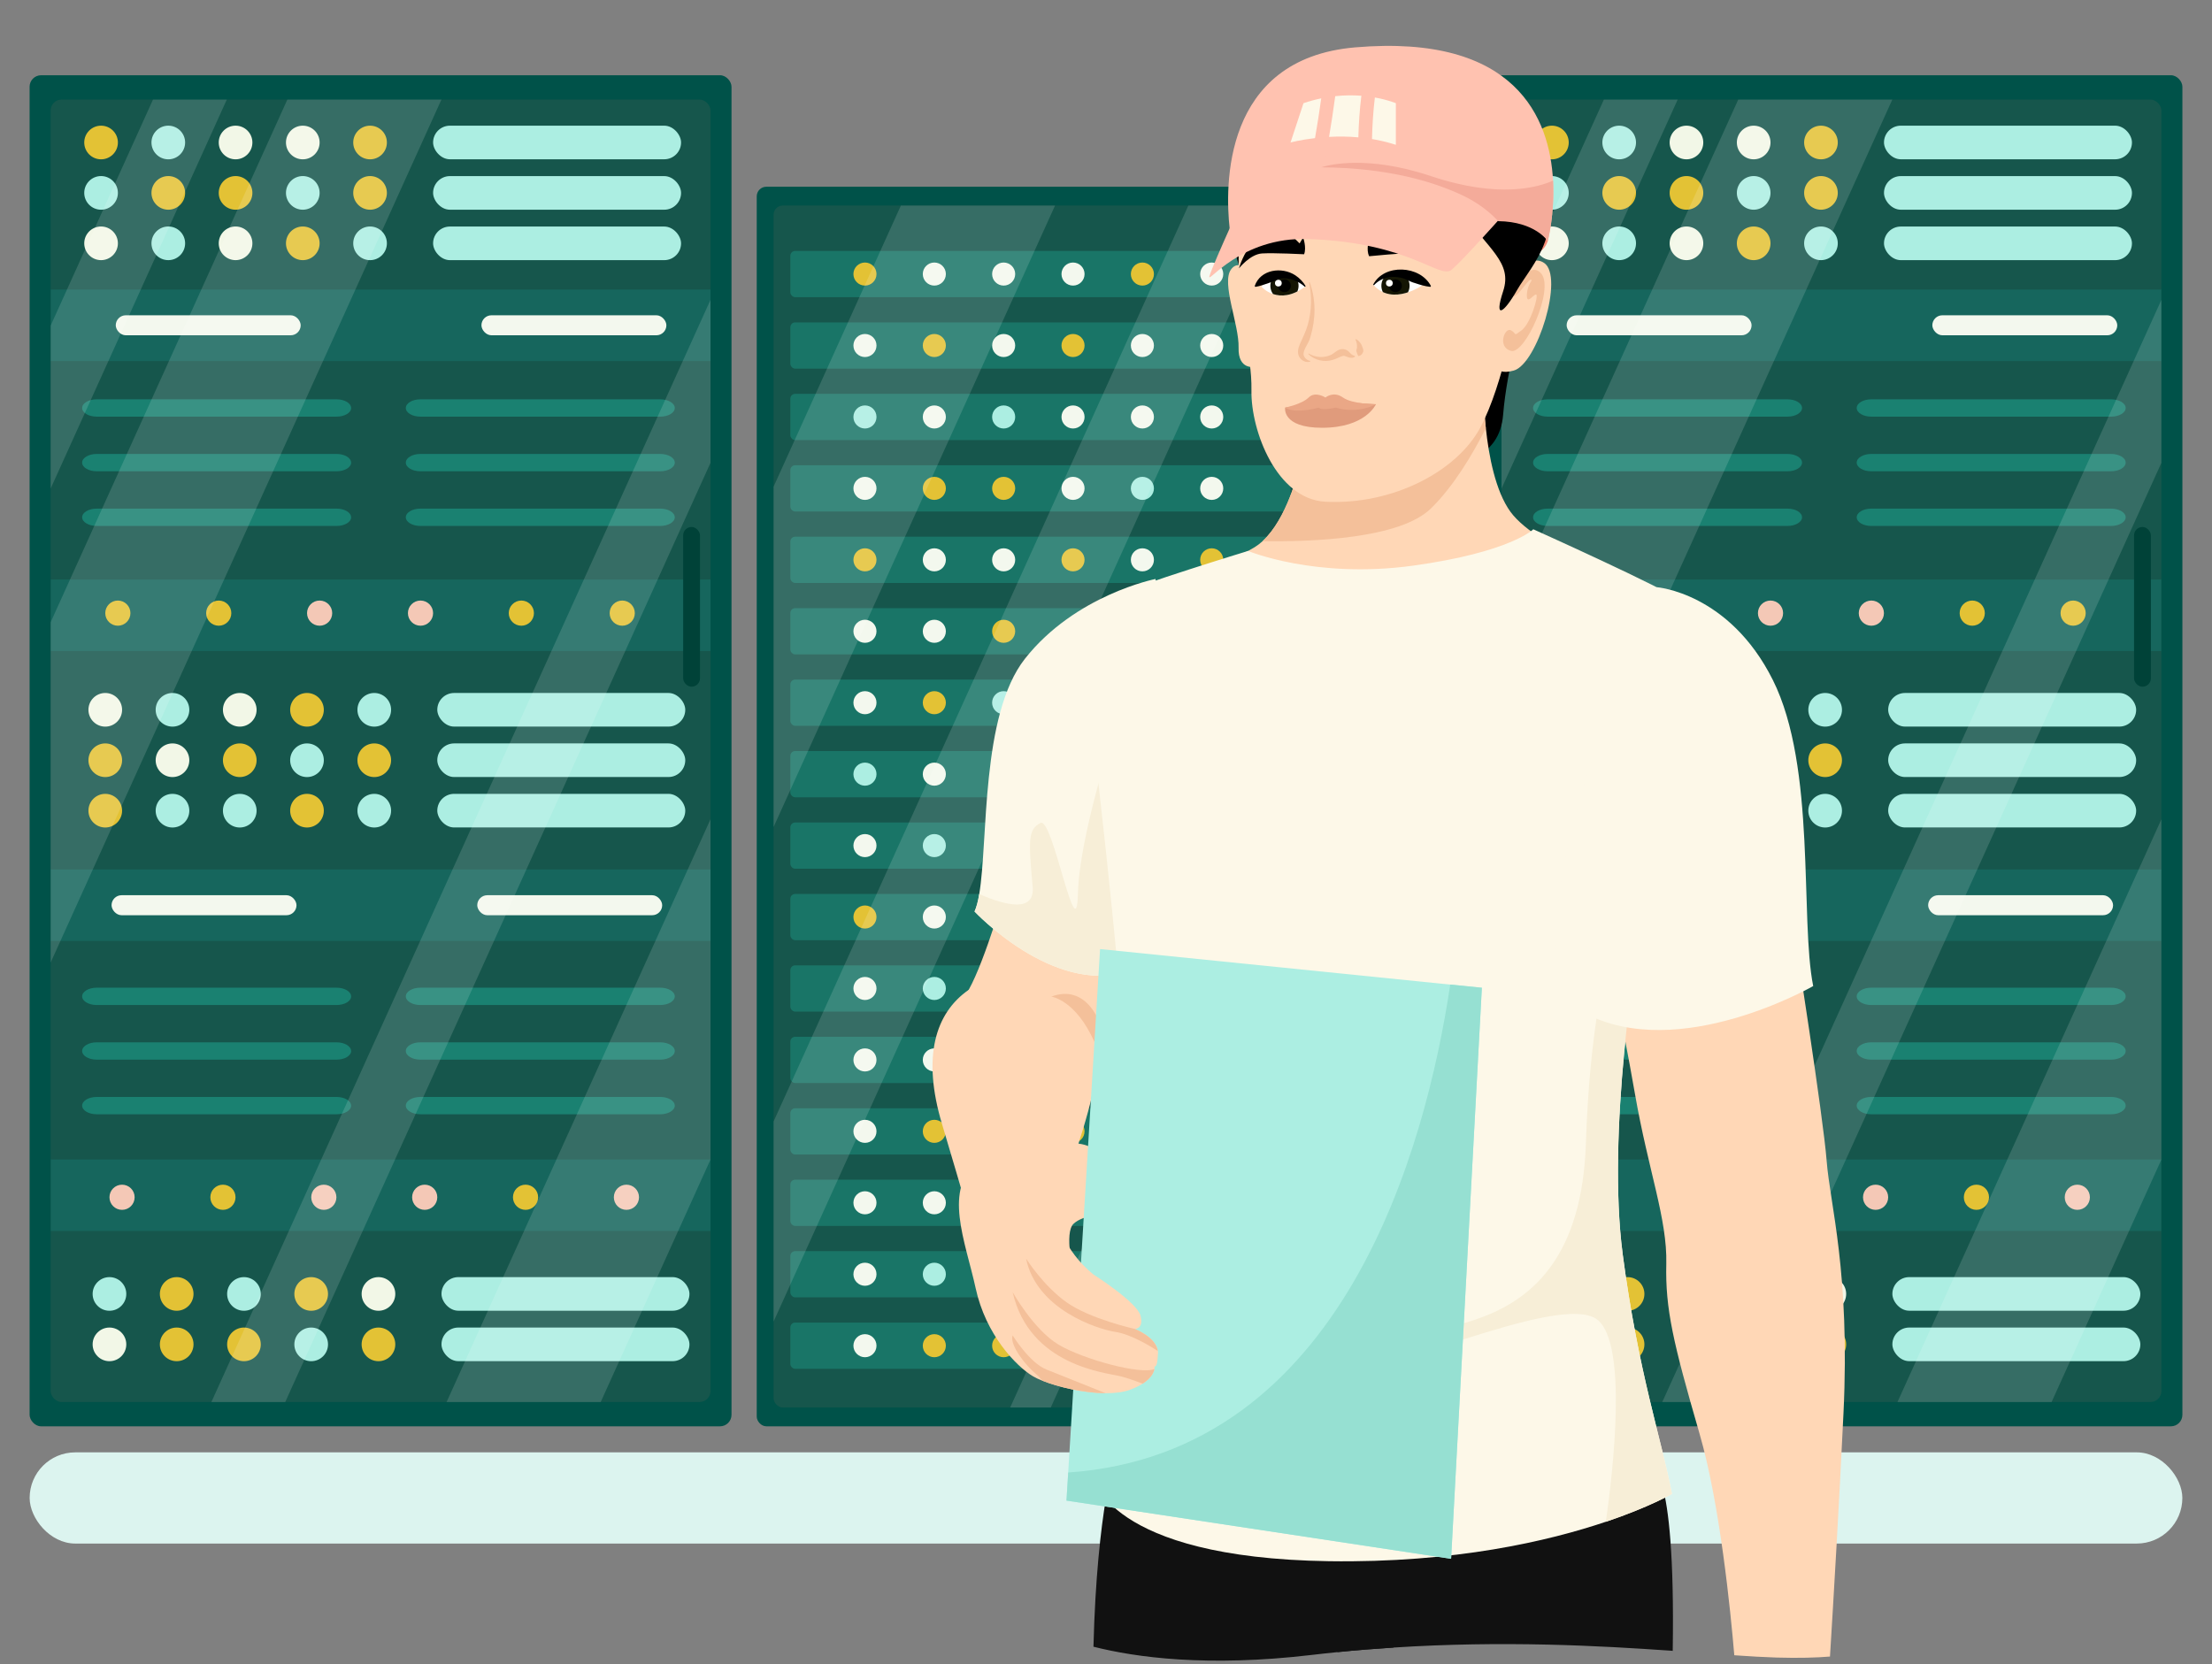 <?xml version="1.0" encoding="UTF-8"?>
<svg id="main" xmlns="http://www.w3.org/2000/svg" xmlns:xlink="http://www.w3.org/1999/xlink" viewBox="0 0 485 365">
  <rect x="0" y="0" width="485" height="365" fill="#808080" stroke="none"/>
  <defs>
    <style>
      .cls-1, .cls-2, .cls-3, .cls-4, .cls-5, .cls-6, .cls-7, .cls-8, .cls-9, .cls-10, .cls-11, .cls-12, .cls-13, .cls-14, .cls-15, .cls-16, .cls-17, .cls-18, .cls-19, .cls-20, .cls-21, .cls-22, .cls-23, .cls-24, .cls-25, .cls-26 {
        stroke-width: 0px;
      }

      .cls-1, .cls-21 {
        fill: #aceee2;
      }

      .cls-2 {
        fill: #f7eed7;
      }

      .cls-3 {
        fill: #dcf4ef;
      }

      .cls-5 {
        fill: #ffc2b0;
      }

      .cls-6 {
        fill: #151604;
      }

      .cls-7 {
        fill: #f4c09a;
      }

      .cls-8 {
        fill: #003f36;
      }

      .cls-9 {
        fill: #057061;
      }

      .cls-10 {
        fill: none;
      }

      .cls-11 {
        fill: #ebbb1c;
      }

      .cls-27 {
        clip-path: url(#clippath-1);
      }

      .cls-12 {
        fill: #e09b7c;
      }

      .cls-13, .cls-14 {
        fill: #fff;
      }

      .cls-14 {
        opacity: .14;
      }

      .cls-15 {
        fill: #96e0d2;
      }

      .cls-16 {
        fill: #fdf8e8;
      }

      .cls-17 {
        fill: #eaa786;
      }

      .cls-18 {
        fill: #005249;
      }

      .cls-19 {
        fill: #046355;
      }

      .cls-28 {
        clip-path: url(#clippath);
      }

      .cls-20 {
        fill: #ffd7b6;
      }

      .cls-21 {
        opacity: .13;
      }

      .cls-22 {
        fill: #f4ab9a;
      }

      .cls-23 {
        fill: #fef9f0;
      }

      .cls-24 {
        fill: #f48b76;
      }

      .cls-25 {
        fill: #004238;
      }

      .cls-26 {
        fill: #111;
      }
    </style>
    <clipPath id="clippath">
      <path class="cls-10" d="m286.19,62.83s-5.26-5.9-9.64,0c0,0,3.73,4.43,9.64,0Z"/>
    </clipPath>
    <clipPath id="clippath-1">
      <path class="cls-10" d="m301.16,62.5s4.11-5.49,10.8,0c0,0-6.59,4.75-10.8,0Z"/>
    </clipPath>
  </defs>
  <g id="main-2" data-name="main">
    <g id="main-3" data-name="main">
      <g id="rack1">
        <rect class="cls-18" x="6.49" y="16.5" width="153.9" height="296.29" rx="2.52" ry="2.52"/>
        <rect class="cls-8" x="11.1" y="21.83" width="144.69" height="285.63" rx="2.4" ry="2.4"/>
        <rect class="cls-18" x="11.1" y="63.5" width="144.69" height="15.67"/>
        <rect class="cls-23" x="25.38" y="69.14" width="40.55" height="4.39" rx="2.2" ry="2.2"/>
        <path class="cls-9" d="m76.99,89.47h0c0,1.05-1.43,1.9-3.19,1.9H21.2c-1.76,0-3.19-.85-3.19-1.9h0c0-1.05,1.43-1.9,3.19-1.9h52.59c1.76,0,3.19.85,3.19,1.9Z"/>
        <path class="cls-9" d="m76.99,101.45h0c0,1.05-1.43,1.9-3.19,1.9H21.2c-1.76,0-3.19-.85-3.19-1.9h0c0-1.05,1.43-1.9,3.19-1.9h52.59c1.76,0,3.19.85,3.19,1.9Z"/>
        <path class="cls-9" d="m76.99,113.44h0c0,1.05-1.43,1.9-3.19,1.9H21.2c-1.76,0-3.19-.85-3.19-1.9h0c0-1.05,1.43-1.9,3.19-1.9h52.59c1.76,0,3.19.85,3.19,1.9Z"/>
        <path class="cls-9" d="m147.95,89.47h0c0,1.05-1.43,1.9-3.19,1.9h-52.59c-1.76,0-3.19-.85-3.19-1.9h0c0-1.05,1.43-1.9,3.19-1.9h52.59c1.76,0,3.19.85,3.19,1.9Z"/>
        <path class="cls-9" d="m147.95,101.45h0c0,1.05-1.43,1.9-3.19,1.9h-52.59c-1.76,0-3.19-.85-3.19-1.9h0c0-1.05,1.43-1.9,3.19-1.9h52.59c1.76,0,3.19.85,3.19,1.9Z"/>
        <path class="cls-9" d="m147.95,113.44h0c0,1.05-1.43,1.9-3.19,1.9h-52.59c-1.76,0-3.19-.85-3.19-1.9h0c0-1.05,1.43-1.9,3.19-1.9h52.59c1.76,0,3.19.85,3.19,1.9Z"/>
        <path class="cls-9" d="m76.99,218.5h0c0,1.05-1.43,1.9-3.19,1.9H21.2c-1.76,0-3.19-.85-3.19-1.9h0c0-1.05,1.43-1.9,3.19-1.9h52.59c1.76,0,3.19.85,3.19,1.9Z"/>
        <path class="cls-9" d="m76.99,230.48h0c0,1.05-1.43,1.9-3.19,1.9H21.2c-1.76,0-3.19-.85-3.19-1.9h0c0-1.05,1.43-1.9,3.19-1.9h52.59c1.76,0,3.19.85,3.19,1.9Z"/>
        <path class="cls-9" d="m76.99,242.46h0c0,1.05-1.43,1.9-3.19,1.9H21.2c-1.76,0-3.19-.85-3.19-1.9h0c0-1.05,1.43-1.9,3.19-1.9h52.59c1.76,0,3.19.85,3.19,1.9Z"/>
        <path class="cls-9" d="m147.95,218.5h0c0,1.05-1.43,1.9-3.19,1.9h-52.59c-1.76,0-3.19-.85-3.19-1.9h0c0-1.05,1.43-1.9,3.19-1.9h52.59c1.76,0,3.19.85,3.19,1.9Z"/>
        <path class="cls-9" d="m147.95,230.48h0c0,1.05-1.43,1.9-3.19,1.9h-52.59c-1.76,0-3.19-.85-3.19-1.9h0c0-1.05,1.43-1.9,3.19-1.9h52.59c1.76,0,3.19.85,3.19,1.9Z"/>
        <path class="cls-9" d="m147.95,242.46h0c0,1.05-1.43,1.9-3.19,1.9h-52.59c-1.76,0-3.19-.85-3.19-1.9h0c0-1.05,1.43-1.9,3.19-1.9h52.59c1.76,0,3.19.85,3.19,1.9Z"/>
        <rect class="cls-23" x="105.56" y="69.14" width="40.55" height="4.39" rx="2.2" ry="2.2"/>
        <rect class="cls-18" x="11.1" y="127.09" width="144.69" height="15.67"/>
        <rect class="cls-18" x="11.1" y="190.68" width="144.69" height="15.67"/>
        <rect class="cls-18" x="11.1" y="254.27" width="144.69" height="15.67"/>
        <circle class="cls-11" cx="22.16" cy="31.25" r="3.69"/>
        <circle class="cls-1" cx="22.16" cy="42.3" r="3.69"/>
        <circle class="cls-16" cx="22.16" cy="53.36" r="3.69"/>
        <circle class="cls-1" cx="36.9" cy="31.25" r="3.69"/>
        <circle class="cls-11" cx="36.9" cy="42.3" r="3.69"/>
        <circle class="cls-1" cx="36.9" cy="53.36" r="3.69"/>
        <circle class="cls-11" cx="25.84" cy="134.46" r="2.76"/>
        <circle class="cls-11" cx="47.96" cy="134.46" r="2.76"/>
        <circle class="cls-5" cx="70.08" cy="134.46" r="2.76"/>
        <circle class="cls-5" cx="92.2" cy="134.46" r="2.76"/>
        <circle class="cls-11" cx="114.31" cy="134.46" r="2.76"/>
        <circle class="cls-11" cx="136.43" cy="134.46" r="2.76"/>
        <circle class="cls-16" cx="51.65" cy="31.25" r="3.69"/>
        <circle class="cls-11" cx="51.65" cy="42.3" r="3.69"/>
        <circle class="cls-16" cx="51.65" cy="53.36" r="3.69"/>
        <circle class="cls-16" cx="66.39" cy="31.25" r="3.69"/>
        <circle class="cls-1" cx="66.39" cy="42.3" r="3.69"/>
        <circle class="cls-11" cx="66.39" cy="53.36" r="3.69"/>
        <circle class="cls-11" cx="81.14" cy="31.25" r="3.69"/>
        <circle class="cls-11" cx="81.14" cy="42.3" r="3.69"/>
        <circle class="cls-1" cx="81.14" cy="53.36" r="3.69"/>
        <rect class="cls-1" x="94.96" y="27.56" width="54.37" height="7.37" rx="3.69" ry="3.69"/>
        <rect class="cls-1" x="94.96" y="38.62" width="54.37" height="7.37" rx="3.69" ry="3.69"/>
        <rect class="cls-1" x="94.96" y="49.68" width="54.37" height="7.37" rx="3.69" ry="3.69"/>
        <circle class="cls-16" cx="23.08" cy="155.66" r="3.69"/>
        <circle class="cls-11" cx="23.08" cy="166.72" r="3.69"/>
        <circle class="cls-11" cx="23.08" cy="177.78" r="3.69"/>
        <circle class="cls-1" cx="37.82" cy="155.66" r="3.69"/>
        <circle class="cls-16" cx="37.82" cy="166.72" r="3.69"/>
        <circle class="cls-1" cx="37.82" cy="177.78" r="3.69"/>
        <circle class="cls-16" cx="52.57" cy="155.66" r="3.69"/>
        <circle class="cls-11" cx="52.57" cy="166.72" r="3.69"/>
        <circle class="cls-1" cx="52.57" cy="177.78" r="3.69"/>
        <circle class="cls-11" cx="67.31" cy="155.66" r="3.69"/>
        <circle class="cls-1" cx="67.31" cy="166.72" r="3.69"/>
        <circle class="cls-11" cx="67.31" cy="177.78" r="3.69"/>
        <circle class="cls-1" cx="82.06" cy="155.66" r="3.69"/>
        <circle class="cls-11" cx="82.06" cy="166.72" r="3.69"/>
        <circle class="cls-1" cx="82.06" cy="177.78" r="3.69"/>
        <rect class="cls-1" x="95.88" y="151.97" width="54.37" height="7.37" rx="3.69" ry="3.69"/>
        <rect class="cls-1" x="95.88" y="163.03" width="54.37" height="7.37" rx="3.69" ry="3.69"/>
        <rect class="cls-1" x="95.88" y="174.09" width="54.37" height="7.37" rx="3.69" ry="3.69"/>
        <circle class="cls-5" cx="26.76" cy="262.56" r="2.76"/>
        <circle class="cls-11" cx="48.88" cy="262.56" r="2.76"/>
        <circle class="cls-5" cx="71" cy="262.56" r="2.76"/>
        <circle class="cls-5" cx="93.12" cy="262.56" r="2.76"/>
        <circle class="cls-11" cx="115.23" cy="262.56" r="2.76"/>
        <circle class="cls-5" cx="137.35" cy="262.56" r="2.76"/>
        <circle class="cls-1" cx="24" cy="283.76" r="3.69"/>
        <circle class="cls-16" cx="24" cy="294.82" r="3.69"/>
        <circle class="cls-11" cx="38.74" cy="283.76" r="3.69"/>
        <circle class="cls-11" cx="38.74" cy="294.82" r="3.69"/>
        <circle class="cls-1" cx="53.49" cy="283.76" r="3.69"/>
        <circle class="cls-11" cx="53.49" cy="294.82" r="3.69"/>
        <circle class="cls-11" cx="68.23" cy="283.76" r="3.69"/>
        <circle class="cls-1" cx="68.23" cy="294.82" r="3.69"/>
        <circle class="cls-16" cx="82.98" cy="283.76" r="3.69"/>
        <circle class="cls-11" cx="82.98" cy="294.82" r="3.69"/>
        <rect class="cls-1" x="96.8" y="280.07" width="54.37" height="7.37" rx="3.69" ry="3.69"/>
        <rect class="cls-1" x="96.8" y="291.13" width="54.37" height="7.37" rx="3.69" ry="3.69"/>
        <rect class="cls-23" x="24.46" y="196.32" width="40.55" height="4.39" rx="2.2" ry="2.2"/>
        <rect class="cls-23" x="104.64" y="196.32" width="40.55" height="4.39" rx="2.2" ry="2.2"/>
        <rect class="cls-21" x="11.1" y="21.83" width="144.69" height="285.63" rx="2.4" ry="2.4"/>
        <polygon class="cls-14" points="49.73 21.83 11.1 107.15 11.1 71.42 33.55 21.83 49.73 21.83"/>
        <polygon class="cls-14" points="155.78 65.76 155.78 101.5 62.54 307.46 46.35 307.46 155.78 65.76"/>
        <polygon class="cls-14" points="96.79 21.83 11.1 211.1 11.1 136.47 63.01 21.83 96.79 21.83"/>
        <polygon class="cls-14" points="155.78 179.67 155.78 254.3 131.71 307.46 97.92 307.46 155.78 179.67"/>
        <rect class="cls-25" x="149.79" y="115.57" width="3.69" height="35.02" rx="1.84" ry="1.84"/>
      </g>
      <g id="rack1-2" data-name="rack1">
        <rect class="cls-18" x="324.61" y="16.5" width="153.9" height="296.29" rx="2.52" ry="2.52"/>
        <rect class="cls-8" x="329.22" y="21.83" width="144.69" height="285.63" rx="2.4" ry="2.4"/>
        <rect class="cls-18" x="329.22" y="63.5" width="144.69" height="15.67"/>
        <rect class="cls-23" x="343.5" y="69.14" width="40.55" height="4.39" rx="2.2" ry="2.2"/>
        <path class="cls-9" d="m395.11,89.47h0c0,1.05-1.43,1.9-3.19,1.9h-52.59c-1.76,0-3.19-.85-3.19-1.9h0c0-1.05,1.43-1.9,3.19-1.9h52.59c1.76,0,3.19.85,3.19,1.9Z"/>
        <path class="cls-9" d="m395.11,101.45h0c0,1.05-1.43,1.9-3.19,1.9h-52.59c-1.76,0-3.19-.85-3.19-1.9h0c0-1.05,1.43-1.9,3.19-1.9h52.59c1.76,0,3.19.85,3.19,1.9Z"/>
        <path class="cls-9" d="m395.11,113.44h0c0,1.05-1.43,1.9-3.19,1.9h-52.59c-1.76,0-3.19-.85-3.19-1.9h0c0-1.05,1.43-1.9,3.19-1.9h52.59c1.76,0,3.19.85,3.19,1.9Z"/>
        <path class="cls-9" d="m466.07,89.47h0c0,1.05-1.43,1.9-3.19,1.9h-52.59c-1.76,0-3.19-.85-3.19-1.9h0c0-1.05,1.43-1.9,3.19-1.9h52.59c1.76,0,3.19.85,3.19,1.9Z"/>
        <path class="cls-9" d="m466.07,101.45h0c0,1.05-1.43,1.9-3.19,1.9h-52.59c-1.76,0-3.19-.85-3.19-1.9h0c0-1.05,1.43-1.9,3.19-1.9h52.59c1.76,0,3.19.85,3.19,1.9Z"/>
        <path class="cls-9" d="m466.07,113.44h0c0,1.05-1.43,1.9-3.19,1.9h-52.59c-1.76,0-3.19-.85-3.19-1.9h0c0-1.05,1.43-1.9,3.19-1.9h52.59c1.76,0,3.19.85,3.19,1.9Z"/>
        <path class="cls-9" d="m395.11,218.5h0c0,1.05-1.43,1.9-3.19,1.9h-52.59c-1.76,0-3.19-.85-3.19-1.9h0c0-1.05,1.43-1.9,3.19-1.9h52.59c1.76,0,3.19.85,3.19,1.9Z"/>
        <path class="cls-9" d="m395.11,230.48h0c0,1.05-1.43,1.9-3.19,1.9h-52.59c-1.76,0-3.19-.85-3.19-1.9h0c0-1.05,1.43-1.9,3.19-1.9h52.59c1.76,0,3.19.85,3.19,1.9Z"/>
        <path class="cls-9" d="m395.11,242.46h0c0,1.05-1.43,1.9-3.19,1.9h-52.59c-1.76,0-3.19-.85-3.19-1.9h0c0-1.05,1.43-1.9,3.19-1.9h52.59c1.76,0,3.19.85,3.19,1.9Z"/>
        <path class="cls-9" d="m466.07,218.5h0c0,1.05-1.43,1.9-3.19,1.9h-52.59c-1.76,0-3.19-.85-3.19-1.9h0c0-1.05,1.43-1.9,3.19-1.9h52.59c1.76,0,3.19.85,3.19,1.9Z"/>
        <path class="cls-9" d="m466.07,230.48h0c0,1.05-1.43,1.9-3.19,1.9h-52.59c-1.76,0-3.19-.85-3.19-1.9h0c0-1.05,1.43-1.9,3.19-1.9h52.59c1.76,0,3.19.85,3.19,1.9Z"/>
        <path class="cls-9" d="m466.07,242.46h0c0,1.05-1.43,1.9-3.19,1.9h-52.59c-1.76,0-3.19-.85-3.19-1.9h0c0-1.05,1.43-1.9,3.19-1.9h52.59c1.76,0,3.19.85,3.19,1.9Z"/>
        <rect class="cls-23" x="423.68" y="69.14" width="40.55" height="4.39" rx="2.2" ry="2.2"/>
        <rect class="cls-18" x="329.22" y="127.09" width="144.69" height="15.67"/>
        <rect class="cls-18" x="329.22" y="190.68" width="144.69" height="15.67"/>
        <rect class="cls-18" x="329.22" y="254.27" width="144.69" height="15.67"/>
        <circle class="cls-11" cx="340.27" cy="31.25" r="3.69"/>
        <circle class="cls-1" cx="340.27" cy="42.3" r="3.69"/>
        <circle class="cls-16" cx="340.27" cy="53.36" r="3.69"/>
        <circle class="cls-1" cx="355.02" cy="31.25" r="3.69"/>
        <circle class="cls-11" cx="355.02" cy="42.3" r="3.69"/>
        <circle class="cls-1" cx="355.02" cy="53.36" r="3.69"/>
        <circle class="cls-11" cx="343.96" cy="134.46" r="2.76"/>
        <circle class="cls-11" cx="366.08" cy="134.46" r="2.76"/>
        <circle class="cls-5" cx="388.2" cy="134.46" r="2.76"/>
        <circle class="cls-5" cx="410.31" cy="134.46" r="2.76"/>
        <circle class="cls-11" cx="432.43" cy="134.46" r="2.76"/>
        <circle class="cls-11" cx="454.55" cy="134.46" r="2.76"/>
        <circle class="cls-16" cx="369.77" cy="31.25" r="3.69"/>
        <circle class="cls-11" cx="369.77" cy="42.3" r="3.69"/>
        <circle class="cls-16" cx="369.77" cy="53.36" r="3.69"/>
        <circle class="cls-16" cx="384.51" cy="31.25" r="3.69"/>
        <circle class="cls-1" cx="384.51" cy="42.3" r="3.69"/>
        <circle class="cls-11" cx="384.51" cy="53.36" r="3.69"/>
        <circle class="cls-11" cx="399.26" cy="31.25" r="3.69"/>
        <circle class="cls-11" cx="399.26" cy="42.3" r="3.69"/>
        <circle class="cls-1" cx="399.26" cy="53.36" r="3.69"/>
        <rect class="cls-1" x="413.08" y="27.56" width="54.37" height="7.37" rx="3.69" ry="3.69"/>
        <rect class="cls-1" x="413.08" y="38.62" width="54.37" height="7.37" rx="3.69" ry="3.69"/>
        <rect class="cls-1" x="413.08" y="49.68" width="54.37" height="7.37" rx="3.69" ry="3.69"/>
        <circle class="cls-16" cx="341.2" cy="155.66" r="3.69"/>
        <circle class="cls-11" cx="341.2" cy="166.72" r="3.69"/>
        <circle class="cls-11" cx="341.2" cy="177.78" r="3.69"/>
        <circle class="cls-1" cx="355.94" cy="155.66" r="3.69"/>
        <circle class="cls-16" cx="355.94" cy="166.72" r="3.69"/>
        <circle class="cls-1" cx="355.94" cy="177.78" r="3.69"/>
        <circle class="cls-16" cx="370.69" cy="155.66" r="3.69"/>
        <circle class="cls-11" cx="370.69" cy="166.72" r="3.69"/>
        <circle class="cls-1" cx="370.69" cy="177.78" r="3.69"/>
        <circle class="cls-11" cx="385.43" cy="155.66" r="3.69"/>
        <circle class="cls-1" cx="385.43" cy="166.72" r="3.69"/>
        <circle class="cls-11" cx="385.43" cy="177.78" r="3.69"/>
        <circle class="cls-1" cx="400.18" cy="155.66" r="3.69"/>
        <circle class="cls-11" cx="400.18" cy="166.72" r="3.69"/>
        <circle class="cls-1" cx="400.18" cy="177.78" r="3.69"/>
        <rect class="cls-1" x="414" y="151.97" width="54.37" height="7.37" rx="3.69" ry="3.69"/>
        <rect class="cls-1" x="414" y="163.03" width="54.37" height="7.37" rx="3.69" ry="3.69"/>
        <rect class="cls-1" x="414" y="174.09" width="54.37" height="7.37" rx="3.69" ry="3.69"/>
        <circle class="cls-5" cx="344.88" cy="262.56" r="2.76"/>
        <circle class="cls-11" cx="367" cy="262.56" r="2.76"/>
        <circle class="cls-5" cx="389.12" cy="262.56" r="2.76"/>
        <circle class="cls-5" cx="411.24" cy="262.56" r="2.76"/>
        <circle class="cls-11" cx="433.35" cy="262.56" r="2.76"/>
        <circle class="cls-5" cx="455.47" cy="262.56" r="2.76"/>
        <circle class="cls-1" cx="342.12" cy="283.76" r="3.69"/>
        <circle class="cls-16" cx="342.12" cy="294.82" r="3.69"/>
        <circle class="cls-11" cx="356.86" cy="283.76" r="3.69"/>
        <circle class="cls-11" cx="356.86" cy="294.82" r="3.69"/>
        <circle class="cls-1" cx="371.61" cy="283.76" r="3.69"/>
        <circle class="cls-11" cx="371.61" cy="294.82" r="3.69"/>
        <circle class="cls-11" cx="386.35" cy="283.76" r="3.69"/>
        <circle class="cls-1" cx="386.35" cy="294.82" r="3.69"/>
        <circle class="cls-16" cx="401.1" cy="283.76" r="3.69"/>
        <circle class="cls-11" cx="401.1" cy="294.82" r="3.69"/>
        <rect class="cls-1" x="414.92" y="280.07" width="54.37" height="7.37" rx="3.69" ry="3.69"/>
        <rect class="cls-1" x="414.92" y="291.13" width="54.37" height="7.37" rx="3.69" ry="3.69"/>
        <rect class="cls-23" x="342.58" y="196.32" width="40.55" height="4.39" rx="2.2" ry="2.2"/>
        <rect class="cls-23" x="422.76" y="196.32" width="40.55" height="4.39" rx="2.2" ry="2.2"/>
        <rect class="cls-21" x="329.22" y="21.83" width="144.69" height="285.63" rx="2.4" ry="2.4"/>
        <polygon class="cls-14" points="367.85 21.83 329.22 107.15 329.22 71.42 351.67 21.83 367.85 21.83"/>
        <polygon class="cls-14" points="473.9 65.76 473.9 101.5 380.66 307.46 364.47 307.46 473.9 65.76"/>
        <polygon class="cls-14" points="414.91 21.83 329.22 211.1 329.22 136.47 381.13 21.83 414.91 21.83"/>
        <polygon class="cls-14" points="473.9 179.67 473.9 254.3 449.83 307.46 416.04 307.46 473.9 179.67"/>
        <rect class="cls-25" x="467.91" y="115.57" width="3.69" height="35.02" rx="1.84" ry="1.84"/>
      </g>
      <g id="reck2">
        <rect class="cls-18" x="165.92" y="40.95" width="153.9" height="271.84" rx="2.11" ry="2.11"/>
        <rect class="cls-8" x="169.61" y="45.07" width="146.53" height="263.6" rx="2.03" ry="2.03"/>
        <rect class="cls-19" x="173.29" y="55.03" width="109.67" height="10.14" rx="1.05" ry="1.05"/>
        <rect class="cls-23" x="287.57" y="55.03" width="24.88" height="10.14" rx=".5" ry=".5" transform="translate(600.02 120.2) rotate(180)"/>
        <circle class="cls-11" cx="189.65" cy="60.1" r="2.53"/>
        <circle class="cls-23" cx="204.86" cy="60.1" r="2.53"/>
        <circle class="cls-23" cx="220.06" cy="60.1" r="2.53"/>
        <circle class="cls-23" cx="235.27" cy="60.1" r="2.53"/>
        <circle class="cls-11" cx="250.48" cy="60.1" r="2.53"/>
        <circle class="cls-23" cx="265.68" cy="60.1" r="2.53"/>
        <rect class="cls-19" x="173.29" y="70.7" width="109.67" height="10.14" rx="1.05" ry="1.05"/>
        <rect class="cls-23" x="287.57" y="70.7" width="24.88" height="10.14" rx=".5" ry=".5" transform="translate(600.02 151.54) rotate(180)"/>
        <circle class="cls-23" cx="189.65" cy="75.77" r="2.53"/>
        <circle class="cls-11" cx="204.86" cy="75.77" r="2.53"/>
        <circle class="cls-23" cx="220.06" cy="75.77" r="2.53"/>
        <circle class="cls-11" cx="235.27" cy="75.77" r="2.53"/>
        <circle class="cls-23" cx="250.48" cy="75.77" r="2.53"/>
        <circle class="cls-23" cx="265.68" cy="75.77" r="2.53"/>
        <rect class="cls-19" x="173.29" y="86.37" width="109.67" height="10.14" rx="1.05" ry="1.05"/>
        <rect class="cls-11" x="287.57" y="86.37" width="24.88" height="10.14" rx=".5" ry=".5" transform="translate(600.02 182.87) rotate(180)"/>
        <circle class="cls-1" cx="189.65" cy="91.44" r="2.53"/>
        <circle class="cls-23" cx="204.86" cy="91.44" r="2.53"/>
        <circle class="cls-1" cx="220.06" cy="91.44" r="2.53"/>
        <circle class="cls-23" cx="235.27" cy="91.44" r="2.53"/>
        <circle class="cls-23" cx="250.48" cy="91.44" r="2.53"/>
        <circle class="cls-23" cx="265.68" cy="91.44" r="2.53"/>
        <rect class="cls-19" x="173.29" y="102.03" width="109.67" height="10.14" rx="1.05" ry="1.05"/>
        <rect class="cls-23" x="287.57" y="102.03" width="24.88" height="10.14" rx=".5" ry=".5" transform="translate(600.02 214.21) rotate(180)"/>
        <circle class="cls-23" cx="189.65" cy="107.1" r="2.53"/>
        <circle class="cls-11" cx="204.86" cy="107.1" r="2.53"/>
        <circle class="cls-11" cx="220.06" cy="107.1" r="2.53"/>
        <circle class="cls-23" cx="235.27" cy="107.1" r="2.53"/>
        <circle class="cls-1" cx="250.48" cy="107.1" r="2.53"/>
        <circle class="cls-23" cx="265.68" cy="107.1" r="2.53"/>
        <rect class="cls-19" x="173.29" y="117.7" width="109.67" height="10.14" rx="1.05" ry="1.05"/>
        <rect class="cls-11" x="287.57" y="117.7" width="24.88" height="10.14" rx=".5" ry=".5" transform="translate(600.02 245.54) rotate(180)"/>
        <circle class="cls-11" cx="189.65" cy="122.77" r="2.53"/>
        <circle class="cls-23" cx="204.86" cy="122.77" r="2.53"/>
        <circle class="cls-23" cx="220.06" cy="122.77" r="2.53"/>
        <circle class="cls-11" cx="235.27" cy="122.77" r="2.53"/>
        <circle class="cls-23" cx="250.48" cy="122.77" r="2.53"/>
        <circle class="cls-11" cx="265.68" cy="122.77" r="2.53"/>
        <rect class="cls-19" x="173.29" y="133.37" width="109.67" height="10.14" rx="1.05" ry="1.05"/>
        <rect class="cls-1" x="287.57" y="133.37" width="24.88" height="10.14" rx=".5" ry=".5" transform="translate(600.02 276.87) rotate(180)"/>
        <circle class="cls-23" cx="189.65" cy="138.44" r="2.53"/>
        <circle class="cls-23" cx="204.86" cy="138.44" r="2.53"/>
        <circle class="cls-11" cx="220.06" cy="138.44" r="2.53"/>
        <circle class="cls-23" cx="235.27" cy="138.44" r="2.53"/>
        <circle class="cls-11" cx="250.48" cy="138.44" r="2.53"/>
        <circle class="cls-1" cx="265.68" cy="138.44" r="2.53"/>
        <rect class="cls-19" x="173.29" y="149.03" width="109.67" height="10.14" rx="1.05" ry="1.05"/>
        <rect class="cls-23" x="287.57" y="149.03" width="24.88" height="10.14" rx=".5" ry=".5" transform="translate(600.02 308.21) rotate(180)"/>
        <circle class="cls-23" cx="189.65" cy="154.1" r="2.53"/>
        <circle class="cls-11" cx="204.86" cy="154.1" r="2.53"/>
        <circle class="cls-1" cx="220.06" cy="154.1" r="2.53"/>
        <circle class="cls-11" cx="235.27" cy="154.1" r="2.53"/>
        <circle class="cls-23" cx="250.48" cy="154.1" r="2.53"/>
        <circle class="cls-23" cx="265.68" cy="154.1" r="2.53"/>
        <rect class="cls-19" x="173.29" y="164.7" width="109.67" height="10.14" rx="1.05" ry="1.05"/>
        <rect class="cls-11" x="287.57" y="164.7" width="24.88" height="10.14" rx=".5" ry=".5" transform="translate(600.02 339.54) rotate(180)"/>
        <circle class="cls-1" cx="189.65" cy="169.77" r="2.53"/>
        <circle class="cls-23" cx="204.86" cy="169.77" r="2.53"/>
        <circle class="cls-11" cx="220.06" cy="169.77" r="2.53"/>
        <circle class="cls-23" cx="235.27" cy="169.77" r="2.53"/>
        <circle class="cls-11" cx="250.48" cy="169.77" r="2.53"/>
        <circle class="cls-11" cx="265.68" cy="169.77" r="2.53"/>
        <rect class="cls-19" x="173.29" y="180.37" width="109.67" height="10.14" rx="1.05" ry="1.05"/>
        <rect class="cls-1" x="287.57" y="180.37" width="24.88" height="10.14" rx=".5" ry=".5" transform="translate(600.02 370.87) rotate(180)"/>
        <circle class="cls-23" cx="189.65" cy="185.44" r="2.53"/>
        <circle class="cls-1" cx="204.86" cy="185.44" r="2.53"/>
        <circle class="cls-11" cx="220.06" cy="185.44" r="2.53"/>
        <circle class="cls-23" cx="235.27" cy="185.44" r="2.53"/>
        <circle class="cls-23" cx="250.48" cy="185.44" r="2.53"/>
        <circle class="cls-23" cx="265.68" cy="185.44" r="2.53"/>
        <rect class="cls-19" x="173.29" y="196.04" width="109.67" height="10.14" rx="1.05" ry="1.05"/>
        <rect class="cls-23" x="287.57" y="196.04" width="24.88" height="10.14" rx=".5" ry=".5" transform="translate(600.02 402.21) rotate(180)"/>
        <circle class="cls-11" cx="189.65" cy="201.1" r="2.53"/>
        <circle class="cls-23" cx="204.86" cy="201.1" r="2.53"/>
        <circle class="cls-1" cx="220.06" cy="201.1" r="2.53"/>
        <circle class="cls-11" cx="235.27" cy="201.1" r="2.53"/>
        <circle class="cls-23" cx="250.48" cy="201.1" r="2.53"/>
        <circle class="cls-11" cx="265.68" cy="201.1" r="2.53"/>
        <rect class="cls-19" x="173.29" y="211.7" width="109.67" height="10.14" rx="1.05" ry="1.05"/>
        <rect class="cls-1" x="287.57" y="211.7" width="24.88" height="10.14" rx=".5" ry=".5" transform="translate(600.02 433.54) rotate(180)"/>
        <circle class="cls-23" cx="189.65" cy="216.77" r="2.53"/>
        <circle class="cls-1" cx="204.86" cy="216.77" r="2.53"/>
        <circle class="cls-23" cx="220.06" cy="216.77" r="2.53"/>
        <circle class="cls-11" cx="235.27" cy="216.77" r="2.53"/>
        <circle class="cls-11" cx="250.48" cy="216.77" r="2.53"/>
        <circle class="cls-23" cx="265.68" cy="216.77" r="2.53"/>
        <rect class="cls-19" x="173.29" y="227.37" width="109.67" height="10.14" rx="1.05" ry="1.05"/>
        <rect class="cls-23" x="287.57" y="227.37" width="24.88" height="10.14" rx=".5" ry=".5" transform="translate(600.02 464.88) rotate(180)"/>
        <circle class="cls-23" cx="189.65" cy="232.44" r="2.53"/>
        <circle class="cls-23" cx="204.86" cy="232.44" r="2.53"/>
        <circle class="cls-11" cx="220.06" cy="232.44" r="2.53"/>
        <circle class="cls-23" cx="235.27" cy="232.44" r="2.53"/>
        <circle class="cls-23" cx="250.48" cy="232.44" r="2.53"/>
        <circle class="cls-1" cx="265.68" cy="232.44" r="2.53"/>
        <rect class="cls-19" x="173.29" y="243.04" width="109.67" height="10.14" rx="1.05" ry="1.05"/>
        <rect class="cls-11" x="287.57" y="243.04" width="24.88" height="10.14" rx=".5" ry=".5" transform="translate(600.02 496.21) rotate(180)"/>
        <circle class="cls-23" cx="189.65" cy="248.1" r="2.53"/>
        <circle class="cls-11" cx="204.86" cy="248.1" r="2.53"/>
        <circle class="cls-1" cx="220.06" cy="248.1" r="2.53"/>
        <circle class="cls-11" cx="235.27" cy="248.1" r="2.53"/>
        <circle class="cls-1" cx="250.48" cy="248.1" r="2.53"/>
        <circle class="cls-11" cx="265.68" cy="248.1" r="2.53"/>
        <rect class="cls-19" x="173.29" y="258.7" width="109.67" height="10.14" rx="1.05" ry="1.05"/>
        <rect class="cls-23" x="287.57" y="258.7" width="24.88" height="10.14" rx=".5" ry=".5" transform="translate(600.02 527.54) rotate(180)"/>
        <circle class="cls-23" cx="189.65" cy="263.77" r="2.53"/>
        <circle class="cls-23" cx="204.86" cy="263.77" r="2.53"/>
        <circle class="cls-11" cx="220.06" cy="263.77" r="2.53"/>
        <circle class="cls-23" cx="235.27" cy="263.77" r="2.53"/>
        <circle class="cls-11" cx="250.48" cy="263.77" r="2.53"/>
        <circle class="cls-23" cx="265.68" cy="263.77" r="2.53"/>
        <rect class="cls-19" x="173.29" y="274.37" width="109.67" height="10.14" rx="1.05" ry="1.05"/>
        <rect class="cls-11" x="287.57" y="274.37" width="24.88" height="10.14" rx=".5" ry=".5" transform="translate(600.02 558.88) rotate(180)"/>
        <circle class="cls-23" cx="189.65" cy="279.44" r="2.53"/>
        <circle class="cls-1" cx="204.86" cy="279.44" r="2.53"/>
        <circle class="cls-23" cx="220.06" cy="279.44" r="2.53"/>
        <circle class="cls-11" cx="235.27" cy="279.44" r="2.53"/>
        <circle class="cls-23" cx="250.48" cy="279.44" r="2.53"/>
        <circle class="cls-23" cx="265.68" cy="279.44" r="2.53"/>
        <rect class="cls-19" x="173.29" y="290.04" width="109.67" height="10.14" rx="1.05" ry="1.05"/>
        <rect class="cls-11" x="287.57" y="290.04" width="24.88" height="10.14" rx=".5" ry=".5" transform="translate(600.02 590.21) rotate(180)"/>
        <circle class="cls-23" cx="189.65" cy="295.11" r="2.53"/>
        <circle class="cls-11" cx="204.86" cy="295.11" r="2.53"/>
        <circle class="cls-11" cx="220.06" cy="295.11" r="2.53"/>
        <circle class="cls-23" cx="235.27" cy="295.11" r="2.53"/>
        <circle class="cls-1" cx="250.48" cy="295.11" r="2.53"/>
        <circle class="cls-23" cx="265.68" cy="295.11" r="2.53"/>
        <rect class="cls-21" x="169.61" y="45.07" width="146.53" height="263.6" rx="2.03" ry="2.03"/>
        <polygon class="cls-14" points="231.33 45.07 169.61 181.37 169.61 106.74 197.53 45.07 231.33 45.07"/>
        <polygon class="cls-14" points="316.14 146.21 316.14 220.84 276.37 308.67 242.59 308.67 316.14 146.21"/>
        <polygon class="cls-14" points="280.43 45.07 169.61 289.83 169.61 245.95 260.56 45.07 280.43 45.07"/>
        <polygon class="cls-14" points="316.14 99.62 316.14 119.26 230.39 308.67 221.49 308.67 316.14 99.62"/>
        <rect class="cls-25" x="308.31" y="121.1" width="3.69" height="35.02" rx="1.84" ry="1.84"/>
      </g>
      <rect id="shade" class="cls-3" x="6.5" y="318.5" width="472" height="20" rx="10" ry="10"/>
    </g>
    <g id="man">
      <g id="back">
        <path class="cls-24" d="m335.07,55.72s3.15.52,4.29-2.85v-1.9l-1.45-.41-2.85,5.17Z"/>
        <path class="cls-4" d="m334.12,68.08s-3.73,12.66-4.54,22.81c-.82,10.14-10.12,10.21-10.12,10.21l-1.8-16.51,16.47-16.51Z"/>
      </g>
      <g id="neck">
        <path class="cls-20" d="m360.69,129.21s-15.49,9.59-50.15,13.28c-34.67,3.69-59.74-12.54-59.74-12.54,0,0,17.7-5.9,24.31-9.96.6-.37,1.17-.81,1.72-1.31,5.4-4.93,7.77-15.22,7.77-15.22l40.69-17.76s0,3.56.5,8.22c.63,5.97,2.09,13.78,5.4,18.33,5.9,8.11,29.5,16.96,29.5,16.96Z"/>
        <path class="cls-7" d="m325.78,93.92c-2.94,5.8-7.12,12.8-12.04,17.59-6.77,6.59-25.73,7.34-36.93,7.16,5.4-4.93,7.77-15.22,7.77-15.22l40.69-17.76s0,3.56.5,8.22Z"/>
      </g>
      <g id="face">
        <path class="cls-4" d="m272.79,60.06s-2.05-.95-2.79-12.01c-.74-11.06,0-23.12,14.59-29.88,16.28-7.55,23.56,7.66,23.56,7.66l-19.94,17.99-15.42,16.25Z"/>
        <path class="cls-20" d="m303.89,19.31s-19.18,1.48-26.55,12.54-5.48,27.17-5.69,32.76c-.21,5.59,2.88,12.31,2.74,21.08-.14,8.77,5.53,23.8,16.23,24.34,14.75.74,28.76-6.64,33.93-16.23s8.11-27.29,8.11-27.29c0,0,14.75-45.73-28.76-47.2Z"/>
        <path class="cls-20" d="m275.1,61.11s-3.05-4.98-5.2-2,1.81,12.09,1.67,17.12,3.53,4.2,3.53,4.2v-19.33Z"/>
        <path class="cls-20" d="m330.29,65.14s3.84-10.43,8.27-7.48-1.48,22.13-6.64,23.6c-5.16,1.48-4.77-3.17-4.77-3.17l3.14-12.95Z"/>
        <path class="cls-7" d="m331.29,64.61s3.89-8.06,6.69-4.55-3.63,17.74-6.69,16.89-1.37-5.24,0-4.52.36,1.49,2.34,0,3.72-7.51,3.22-7.82-2.17,2.52-2.07,0,1.57-3.26.83-3.26-3.47,5.04-4.32,3.26Z"/>
        <path class="cls-4" d="m316.43,25.21s-1.48,13.28,3.69,20.65c6.29,8.98,11.54,11.66,9.46,18s.13,4.86,3.08-.3,12.03-13.97,3.81-27.07-17.08-23.39-20.03-11.28Z"/>
        <path class="cls-4" d="m271.65,39.26s-1.68-11.53,13.81-8.88,19.18,2.21,31.71-1.48c12.54-3.69,15.49-2.21,15.49-2.21,0,0-.18-13.77-28.94-15.24s-30.06,18.93-30.06,18.93c0,0-2.69,1.3-2,8.88Z"/>
      </g>
      <g id="eyes">
        <g class="cls-28">
          <path class="cls-13" d="m286.19,62.83s-5.26-5.9-9.64,0c0,0,3.73,4.43,9.64,0Z"/>
          <circle class="cls-6" cx="281.63" cy="62.67" r="3.09"/>
          <circle class="cls-4" cx="281.63" cy="62.67" r="1.4"/>
          <circle class="cls-13" cx="280.29" cy="62.09" r=".74"/>
        </g>
        <g class="cls-27">
          <path class="cls-13" d="m301.16,62.5s4.11-5.49,10.8,0c0,0-6.59,4.75-10.8,0Z"/>
          <circle class="cls-6" cx="305.97" cy="62.67" r="3.09"/>
          <circle class="cls-4" cx="305.97" cy="62.67" r="1.4"/>
          <circle class="cls-13" cx="304.63" cy="62.09" r=".74"/>
        </g>
        <path class="cls-4" d="m286.1,62.89c-1.45-1.3-3.43-2.08-5.32-1.79-.91.16-1.65.68-2.53.94-.98.32-1.89.7-3,.87,0,0-.15-.17-.15-.17,1.24-3.68,5.96-4.31,8.92-2.36.94.63,1.72,1.44,2.26,2.38,0,0-.18.13-.18.13h0Z"/>
        <path class="cls-4" d="m301.07,62.44c2.4-4.7,10.32-4.27,12.68.29,0,0-.13.18-.13.18-1.24-.12-2.31-.48-3.43-.85-1.05-.27-1.94-.93-2.99-1.14-2.11-.53-4.43-.04-5.95,1.63,0,0-.19-.11-.19-.11h0Z"/>
      </g>
      <g id="eyebrows">
        <path class="cls-4" d="m300.21,56.19s7.38-.74,10.33-.74,5.9,2.95,5.9,2.95c0,0-1.48-3.69-3.69-5.16s-9.59-1.48-10.33-.74l-1.26,1.26-.96-1.26s-.74,2.21,0,3.69Z"/>
        <path class="cls-4" d="m285.95,55.76s-6.61-.34-9.23-.18-5.07,3.27-5.07,3.27c0,0,1.09-3.76,2.97-5.35s8.44-1.99,9.14-1.3l1.19,1.18.77-1.31s.79,2.17.22,3.68Z"/>
      </g>
      <g id="nose">
        <path class="cls-7" d="m286.93,77.52c1.48.92,3.39,1.02,4.92.29.9-.44,1.47-1.38,2.76-1.24,1.33.19,1.33,1.25,2.44,1.47,0,0,.06.13.06.13-.39.43-1.12.33-1.59.14-.48-.19-.84-.32-1.01-.27-.62.11-1.48.66-2.23.86-1.89.61-4.07.11-5.44-1.28,0,0,.09-.11.09-.11h0Z"/>
        <path class="cls-7" d="m297.31,74.37c.66.33,1.16.97,1.39,1.68.12.36.33.78.16,1.17-.15.38-.43.75-.95.87l-.13-.07c-.23-.46-.32-.73-.38-1-.08-.25.12-.5.13-.78.04-.6-.06-1.2-.33-1.77,0,0,.1-.1.1-.1h0Z"/>
        <path class="cls-7" d="m287.16,61.89c1.41,3.82,1.35,8.1.16,11.98-.25,1.33-1.68,2.78-1.49,3.99.15.56.67,1.15,1.44,1.28l.02.15c-.83.31-1.89-.12-2.4-1.01-.53-.87-.24-2,.12-2.82.63-1.44,1.32-2.76,1.74-4.27.84-3,.92-6.2.27-9.27,0,0,.14-.04.14-.04h0Z"/>
      </g>
      <g id="lips">
        <path class="cls-12" d="m281.77,89.38s-.77,4.43,8.11,4.43c9.59,0,11.8-5.16,11.8-5.16l-11.8-.74-8.11,1.48Z"/>
        <path class="cls-17" d="m290.62,87.17s1.76-1.48,3.83,0,7.23,1.48,7.23,1.48c0,0-3.69,2.21-8.85.74,0,0-2.95.74-3.69,0,0,0-5.16,1.48-7.38,0,0,0,3.69-.74,5.16-2.21s3.69,0,3.69,0Z"/>
      </g>
      <g id="body">
        <path class="cls-26" d="m305.54,361.31c-4.01.25-8.11.58-12.28,1-1.88.19-3.78.39-5.69.62-22.87,2.7-38.57.54-47.82-1.81.77-30.26,4.88-42.28,4.88-42.28l47.05,8.53,9.48,1.72s3.27,15.78,4.38,32.22Z"/>
        <path class="cls-26" d="m366.76,362.03c-16.22-1.15-37.23-2.27-61.22-.72-4.01.25-8.11.58-12.28,1-1.87-10.15-3.38-20.96-3.38-29.54,0-2.08.64-3.87,1.8-5.4,11.11-14.74,70.12-5.66,70.12-5.66,0,0,5.61-1.98,4.96,40.32Z"/>
        <path class="cls-20" d="m220.69,194.23s-4.63,16.27-8.29,22.83,27.32,14.56,27.32,14.56l4.91-23.79-23.94-13.59Z"/>
        <path class="cls-7" d="m230.51,218.55s5.41.72,9.45,9.99l1.15-4.21s-2.89-8.67-10.6-5.78Z"/>
        <path class="cls-16" d="m256.51,182.92v.19c-.55,15.18-2.93,28-9.18,29.96-16.51,5.16-33.65-13.18-33.65-13.18.43-.94.77-2.24,1.03-3.83,1.99-11.8.28-39.22,10.02-51.6,11.05-14.03,28.63-17.49,28.63-17.49,0,0,4.03,31.08,3.15,55.96Z"/>
        <path class="cls-2" d="m256.51,182.92v.19c-.55,15.18-2.93,28-9.18,29.96-16.51,5.16-33.65-13.18-33.65-13.18.43-.94.77-2.24,1.03-3.83,5.95,2.6,12.22,4.07,11.71-1.59-.96-10.6-.96-12.52,1.71-14,2.68-1.47,7.92,28.45,8.21,15.58.3-12.86,8.06-36.05,8.06-36.05l12.1,22.92Z"/>
        <path class="cls-16" d="m355.77,274.92c3.44,26.14,8.6,40.89,10.82,52.69,0,0-4.95,2.89-14.49,6.11-12.56,4.24-33.08,9.06-60.74,8.65-48.68-.74-51.63-18.45-51.63-18.45,0,0,6.64-37.62,8.11-54.58,1.47-16.96-3.29-64.86-6.81-95.85-3.52-31.01.99-41.12,4.27-43.07,3.28-1.95,28.35-9.6,28.35-9.6,0,0,14.77,6.18,36.15,3.23,21.39-2.95,26.39-7.98,26.39-7.98,0,0,28.75,12.9,32.9,15.97,3.45,2.56-3.13,39.64-6.71,58.02-.71,3.7-1.31,6.65-1.69,8.39-2.21,10.42-8.34,50.34-4.91,76.47Z"/>
        <path class="cls-20" d="m404.2,309.91c-.94,19.79-2.18,40.78-2.96,53.37-2.99.25-6.83.36-11.74.22-2.68-.08-5.77-.26-9.24-.5-.82-9.7-3.15-33.18-7.63-48.62-5.76-19.88-7.52-27.33-7.28-37.21.23-9.87-3.93-20.36-6.88-37.33-2.95-16.96-7.37-37.61-7.37-37.61l42.37,2.61s6.31,40.16,7.04,49.75c.74,9.59,5.17,24.34,3.69,55.32Z"/>
        <path class="cls-2" d="m352.1,333.72c1.66-11.68,4.7-38.7-1.72-44.2-8.25-7.05-53.4,15.73-49.08,7.02,4.33-8.71,44.8,2.93,46.42-45.79,1.61-48.72,13.31-61.53,13.31-61.53l1.34.85c-.71,3.7-1.31,6.65-1.69,8.39-2.21,10.42-8.34,50.34-4.91,76.47,3.44,26.14,8.6,40.89,10.82,52.69,0,0-4.95,2.89-14.49,6.11Z"/>
        <path class="cls-16" d="m363.24,128.77s15.88,1.17,25.47,20.35c9.59,19.18,5.9,52.37,8.85,67.12,0,0-29.5,16.96-50.15,5.9-20.65-11.06,15.83-93.37,15.83-93.37Z"/>
      </g>
      <g id="hand">
        <path class="cls-20" d="m227.22,217.06s-7.47-5.08-14.81,0-10.29,14.67-5.87,29.42,8.38,28.64,8.38,28.64l17.43-9.46s.58-5.96,1.4-7.41,6.61-17.85,7.03-25.87-13.56-15.32-13.56-15.32Z"/>
        <path class="cls-20" d="m235.39,279.29s-2.13-8.94,0-10.92,6.82-2.32,8.53-1.41,2.29,9.85,7.53,7.96,1.33-12.12-3.35-15.86c-4.68-3.73-8.19-10.3-16.03-7.75s-9.45,13.7-9.45,13.7l7.52,15.39,5.25-1.11Z"/>
      </g>
      <g id="notebook">
        <polygon class="cls-1" points="324.91 216.62 318.16 341.85 233.83 329.08 234.21 322.93 241.2 208.13 317.96 215.92 324.91 216.62"/>
        <path class="cls-15" d="m324.91,216.62l-6.74,125.22-84.33-12.76.38-6.16c60.29-4.16,78.38-71.18,83.76-107.01l6.95.7Z"/>
      </g>
      <g id="cap">
        <path class="cls-5" d="m339.36,52.87s-2.6-4.85-10.73-4.95h-.04c-1.19-.01-2.51.08-3.96.3-11.28,1.76-45.7-2.71-53.05,2.41l-1.58,2.24s-.2-1.03-.39-2.78c-.99-9.04-1.69-37.2,27.5-39.7,35.39-3.03,42.67,15.64,43.41,29.2h0c.39,7.41-1.16,13.28-1.16,13.28Z"/>
        <path class="cls-16" d="m285.8,22.63c1.33-.46,2.63-.8,3.89-1.06-.4,2.92-.85,5.82-1.36,8.72-3.28.38-5.37.96-5.37.96l2.84-8.62Z"/>
        <path class="cls-16" d="m298.49,21c-.37,3.03-.58,6.07-.66,9.12-2.3-.21-4.48-.21-6.42-.1.5-2.96.95-5.94,1.35-8.93,2.1-.23,4.03-.22,5.73-.09Z"/>
        <path class="cls-16" d="m306.05,22.63v9.13c-1.75-.57-3.51-.98-5.23-1.27.07-3.05.27-6.08.63-9.11,2.88.51,4.6,1.25,4.6,1.25Z"/>
        <path class="cls-5" d="m328.76,48.05s-7.71,8.67-10.4,11.05c-2.7,2.37-8.83-5.9-31.49-6.68-14.94-.52-22.2,10.08-21.69,8.15.35-1.29,2.83-6.92,4.43-10.48.78-1.75,1.35-3,1.35-3,9.17-15.79,24.81-14.61,37.51-9.99,4.69,1.7,8.98,3.88,12.39,5.84.02.01.05.02.07.03,4.13,2.38,6.97,4.44,7.66,4.95.05.04.09.07.12.09.03.02.05.04.05.04Z"/>
        <path class="cls-22" d="m339.36,52.87s-2.73-4.27-10.86-4.37c-.56-.53-2.86-3.25-7.57-5.53-.02-.01-.05-.02-.07-.03-6.18-2.97-16.25-6.15-31.17-6.25,0,0,6.8-2.46,18.78.41,1.66.4,3.42.9,5.28,1.52,15.06,5.05,23.71,2.38,26.77.98.39,7.4-1.16,13.27-1.16,13.27Z"/>
      </g>
      <g id="hand-2" data-name="hand">
        <path class="cls-20" d="m253.89,296.87c-.15,3.45-.75,2.71-.75,2.71,0,0,.04.24-.02.62-.12.72-.63,1.98-2.58,3.24-.7.44-1.59.89-2.7,1.31-1.5.56-3.39.79-5.42.78h0c-4.78-.02-10.39-1.35-13.84-2.73-.86-.33-1.57-.68-2.12-1-3.69-2.21-10.33-9.1-12.54-19.3-2.21-10.2-7.38-22,.74-27.9s20.74-2.04,20.74-2.04l-3.9,14.41s1.6,7.17,8.24,12.52c0,0,9.59,6.09,10.33,9.04.72,2.86-1.13,2.91-1.23,2.91.14.06,4.63,1.81,5.04,4.84.03.19.04.4.03.6Z"/>
        <path class="cls-7" d="m253.86,296.27c-1.67-1.08-5.95-3.67-9.23-4.17-4.17-.63-17.43-5.04-19.65-16.1.22.35,3.84,6,8.84,9.57,5.16,3.69,14.99,5.86,14.99,5.86h0c.14.06,4.63,1.81,5.04,4.84Z"/>
        <path class="cls-7" d="m253.12,300.2c-.12.72-.63,1.98-2.58,3.24-1.64-.63-3.53-1.3-4.91-1.64-2.95-.74-19.91-2.21-23.6-18.44,0,0,4.61,8.25,10.05,11.51,5.44,3.25,18.21,6.69,21.05,5.34Z"/>
        <path class="cls-7" d="m242.41,305.53c-4.78-.02-10.39-1.35-13.84-2.73-.48-.59-.94-1.08-1.35-1.42-2.24-1.8-5.93-6.42-5.19-8.53,0,0,3.69,6,7.38,7.47,2.67,1.07,9.47,3.79,13.01,5.21Z"/>
      </g>
    </g>
  </g>
</svg>